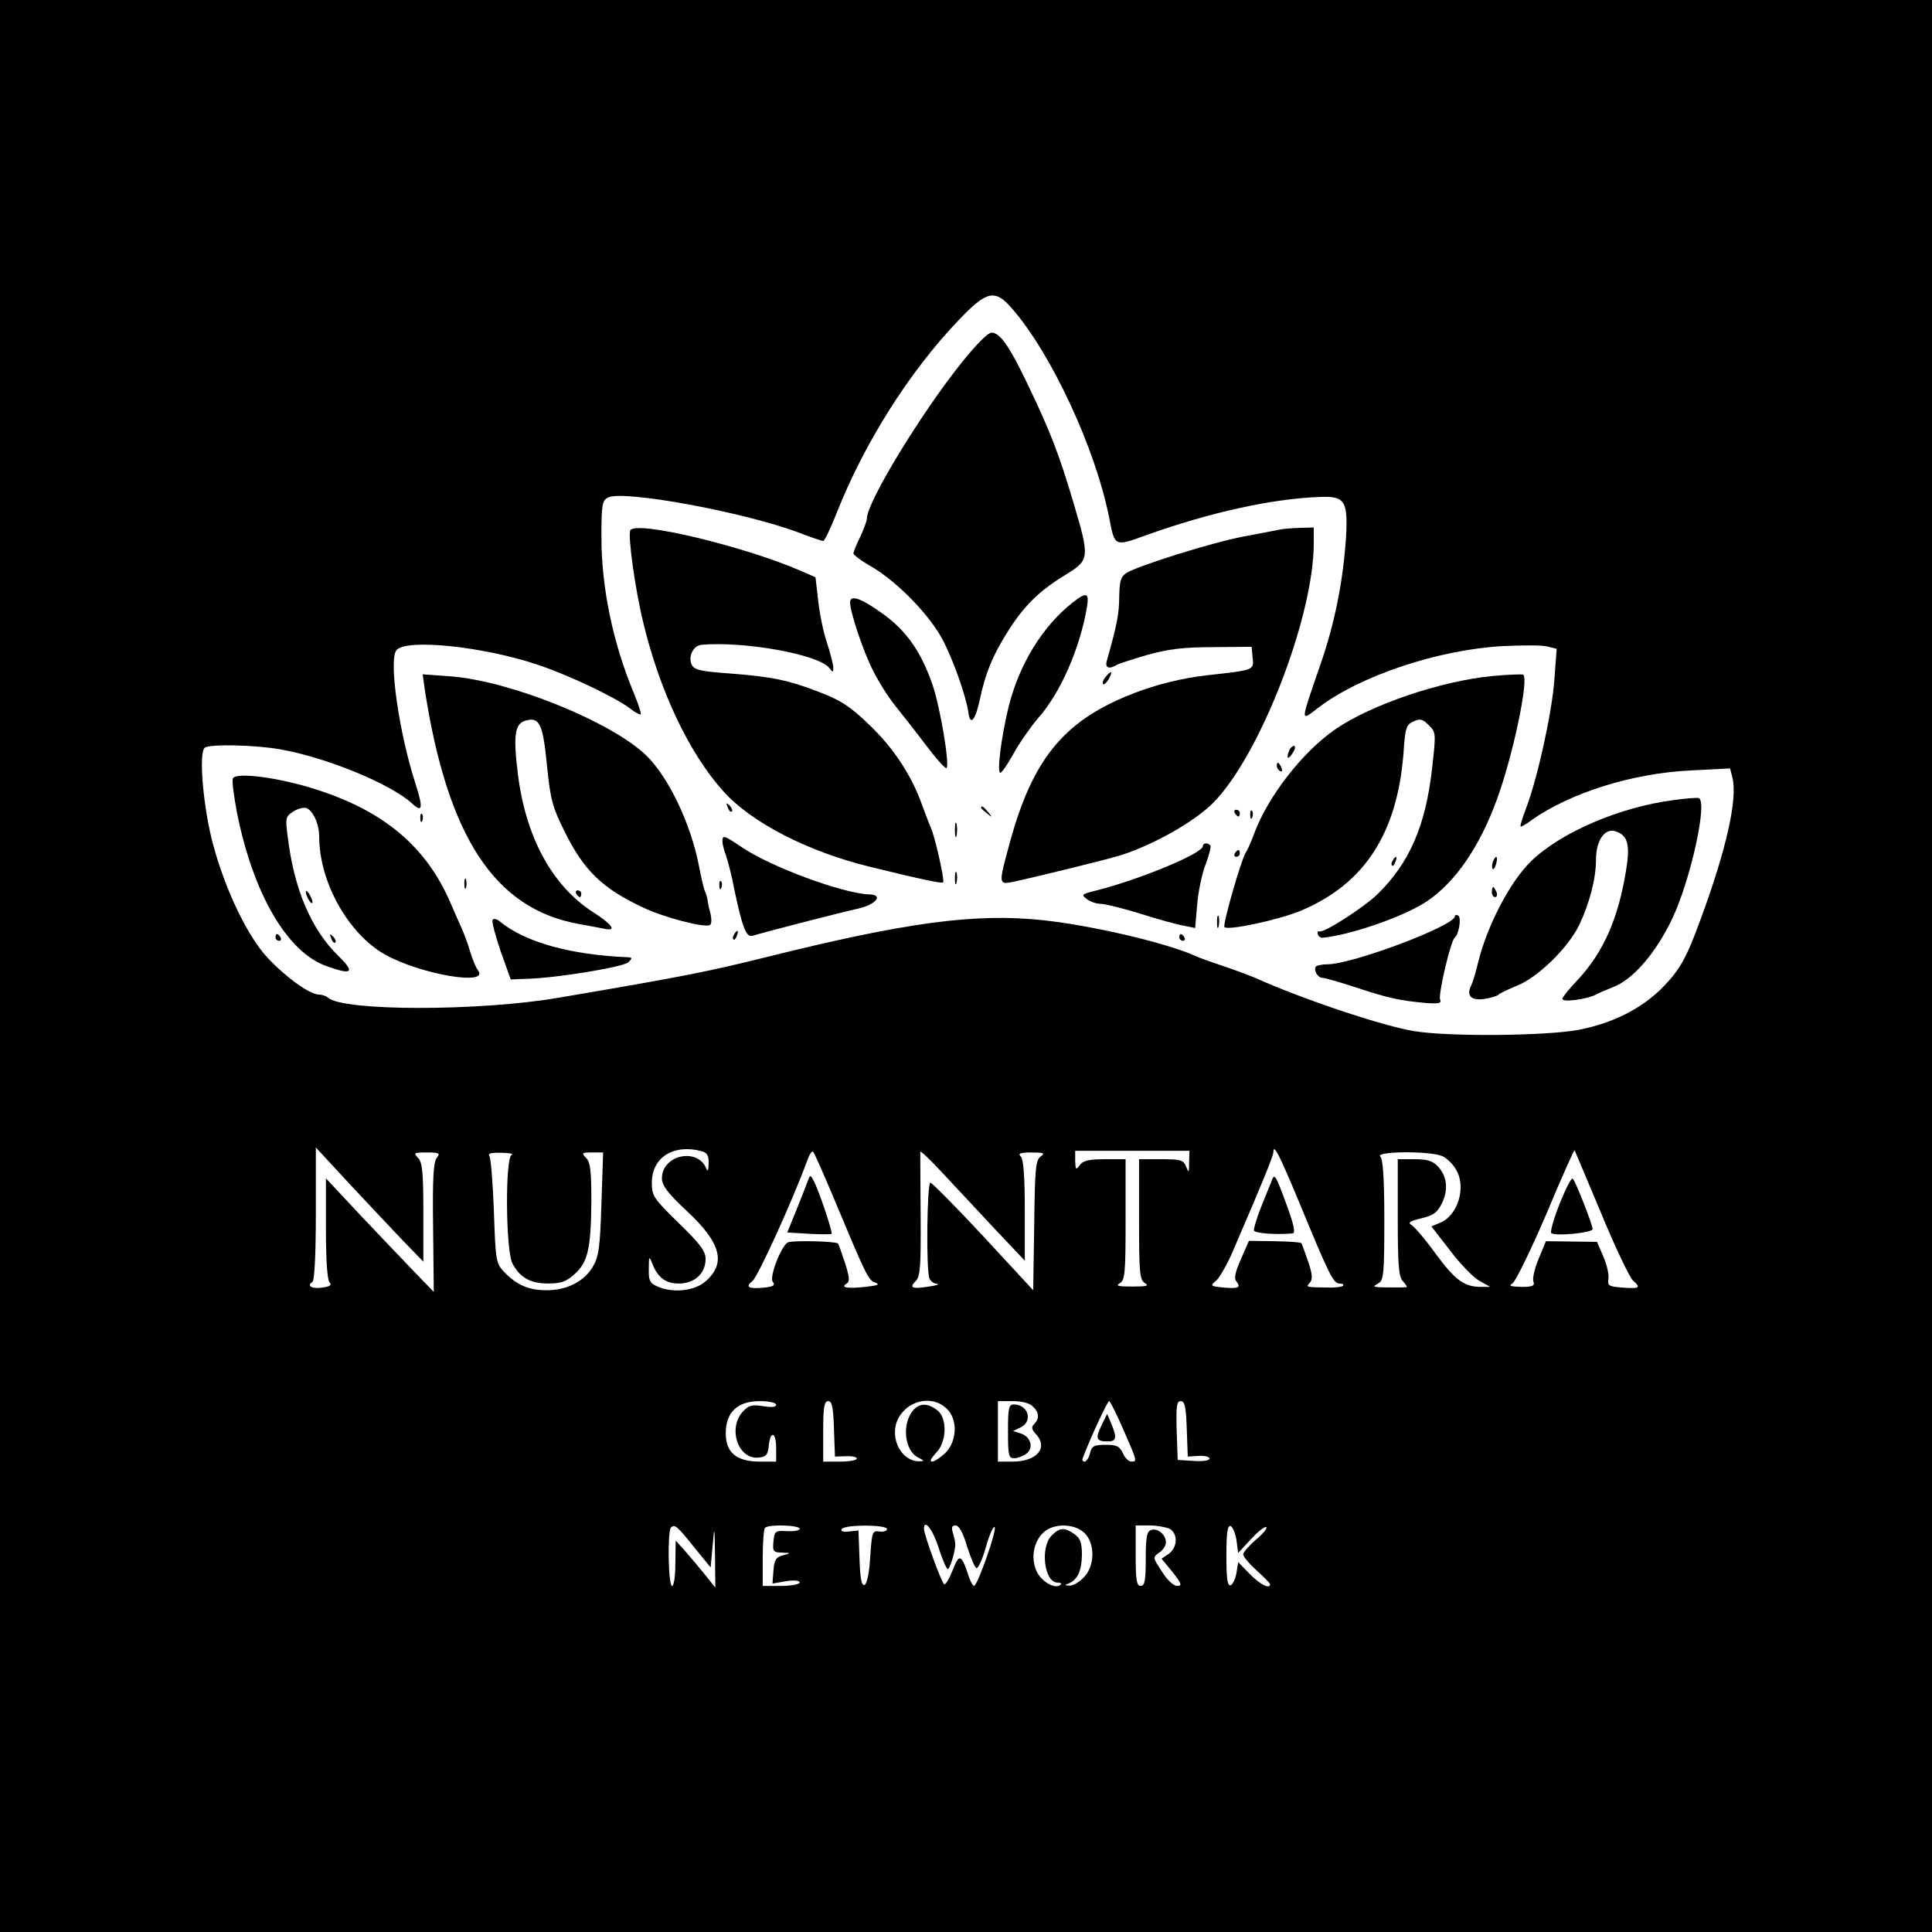 <?xml version="1.0" encoding="UTF-8" standalone="yes"?>
<svg xmlns="http://www.w3.org/2000/svg" version="1.2" width="575pt" height="575pt" viewBox="0 0 575 575" preserveAspectRatio="xMidYMid meet">
  <title>bimi-svg-tiny-12-ps</title>
  <g transform="translate(0,575) scale(0.1,-0.1)" fill="#000000" stroke="none">
    <path d="M0 2875 l0 -2875 2875 0 2875 0 0 2875 0 2875 -2875 0 -2875 0 0&#10;-2875z m3011 1958 c118 -135 249 -417 290 -623 17 -88 15 -87 110 -53 189 68&#10;376 109 518 114 74 3 83 -12 77 -121 -9 -131 -33 -254 -77 -380 -60 -175 -60&#10;-168 -5 -126 124 95 356 172 547 183 59 3 119 3 134 -1 l28 -7 -7 -93 c-7 -97&#10;-51 -297 -85 -384 -11 -29 -18 -52 -15 -52 3 0 18 8 32 19 116 82 302 140 474&#10;148 l117 6 7 -27 c16 -64 -18 -214 -95 -423 -43 -118 -63 -152 -117 -206 -62&#10;-61 -147 -103 -246 -122 -95 -18 -384 -21 -488 -4 -90 14 -331 94 -475 159&#10;-22 9 -65 25 -95 35 -30 10 -68 23 -85 31 -85 38 -303 89 -448 105 -203 22&#10;-408 -5 -832 -111 -166 -41 -238 -56 -610 -119 -235 -41 -646 -41 -689 0 -6 5&#10;-18 9 -27 9 -27 0 -99 52 -153 110 -58 62 -123 196 -160 330 -31 111 -46 283&#10;-26 295 17 11 149 8 223 -5 138 -24 330 -103 393 -161 31 -29 34 -15 12 54&#10;-50 153 -82 374 -58 402 29 35 260 11 422 -44 95 -32 233 -98 275 -131 14 -11&#10;28 -18 30 -16 2 2 -7 30 -20 62 -63 150 -97 316 -97 465 0 96 2 109 19 118 43&#10;24 406 -43 568 -104 36 -14 69 -25 73 -25 4 0 22 37 40 83 82 208 217 422 364&#10;575 83 87 107 92 157 35z m-1814 -2773 l63 -65 0 147 c0 120 -3 149 -16 162&#10;-14 15 -12 16 27 16 36 0 40 -2 29 -16 -10 -11 -13 -63 -11 -207 l2 -192 -58&#10;60 c-32 33 -104 109 -161 169 l-102 109 0 -150 c0 -93 4 -153 11 -160 7 -7 2&#10;-12 -21 -15 -31 -5 -49 5 -30 17 6 4 10 81 10 203 l0 197 97 -105 c54 -58 126&#10;-134 160 -170z m891 264 c17 -5 22 -13 21 -38 0 -17 -3 -24 -6 -16 -24 66&#10;-133 44 -133 -27 0 -21 17 -44 75 -98 102 -95 117 -156 53 -210 -33 -28 -98&#10;-34 -143 -13 -21 9 -25 18 -24 52 0 37 1 39 10 16 17 -43 40 -60 80 -60 46 0&#10;79 30 79 73 0 23 -16 45 -80 107 -75 73 -80 81 -80 120 0 75 64 116 148 94z&#10;m391 -134 c100 -239 105 -250 126 -257 15 -6 7 -9 -30 -13 -54 -6 -75 -2 -55&#10;10 10 6 8 20 -5 61 -10 30 -19 56 -21 58 -7 7 -139 10 -150 3 -21 -14 -55&#10;-104 -44 -117 8 -10 2 -14 -24 -17 -48 -5 -60 1 -36 20 17 15 120 242 161 354&#10;7 21 16 35 19 30 4 -4 30 -63 59 -132z m483 -99 l88 -93 0 149 c0 103 -4 153&#10;-12 161 -9 9 -2 12 32 12 37 0 41 -2 27 -12 -15 -11 -17 -39 -19 -206 l-3&#10;-192 -148 160 c-82 88 -153 160 -158 160 -10 0 -13 -259 -3 -284 3 -9 14 -17&#10;23 -17 9 -1 -2 -5 -24 -8 -50 -8 -60 -4 -40 16 14 13 16 45 15 197 -1 99 -1&#10;184 -1 188 1 4 31 -25 68 -65 37 -40 107 -114 155 -166z m577 199 c0 -31 -1&#10;-32 -9 -12 -8 20 -16 22 -75 22 l-65 0 0 -180 c0 -160 2 -180 18 -189 13 -8 4&#10;-10 -38 -10 -42 0 -51 2 -37 10 15 9 17 29 17 189 l0 180 -61 0 c-47 0 -65 -4&#10;-75 -17 -12 -16 -13 -15 -14 12 l0 30 170 0 170 0 -1 -35z m325 -112 c93 -225&#10;104 -248 123 -248 9 0 13 -3 10 -7 -4 -3 -25 -6 -47 -5 -65 1 -64 1 -51 15 8&#10;10 7 26 -6 63 -9 27 -18 51 -20 54 -2 3 -38 5 -80 6 l-76 1 -24 -55 c-17 -38&#10;-21 -58 -13 -66 14 -18 6 -22 -39 -18 -39 4 -40 5 -21 21 10 9 35 52 53 96 89&#10;206 117 276 117 287 0 26 19 -12 74 -144z m901 -38 c42 -102 85 -192 95 -201&#10;25 -22 20 -25 -33 -21 -39 3 -43 6 -40 25 2 12 -4 42 -15 67 l-19 44 -76 1&#10;-76 1 -22 -53 c-12 -29 -19 -60 -15 -68 4 -12 -3 -15 -37 -15 -31 1 -38 3 -26&#10;10 9 5 54 97 100 204 45 108 84 194 85 193 1 -1 36 -85 79 -187z m-3242 173&#10;c-20 -7 -18 -285 2 -323 22 -42 53 -60 107 -60 38 0 54 6 78 28 40 35 49 78&#10;50 219 0 88 -3 115 -16 127 -14 15 -12 16 18 16 l33 0 -5 -152 c-4 -129 -8&#10;-158 -25 -187 -26 -45 -78 -71 -138 -71 -54 0 -90 16 -127 55 -24 25 -25 34&#10;-30 178 -3 84 -9 158 -13 165 -6 9 3 12 35 11 24 0 37 -3 31 -6z m2770 -4 c13&#10;-6 32 -24 41 -41 31 -52 4 -138 -50 -158 l-24 -10 56 -72 c30 -40 70 -81 87&#10;-90 l32 -18 -27 0 c-50 0 -76 19 -134 97 -31 43 -64 82 -73 87 -12 7 -5 12 29&#10;20 37 9 48 17 62 46 19 40 15 79 -13 109 -15 16 -32 21 -69 21 l-50 0 0 -174&#10;c0 -145 3 -177 16 -190 8 -9 13 -16 10 -17 -9 -1 -63 -1 -83 0 -17 2 -17 2 0&#10;12 15 9 17 29 17 187 0 125 -4 182 -12 190 -16 16 150 17 185 1z m-1983 -740&#10;c0 -7 -14 -8 -39 -4 -33 5 -42 3 -60 -16 -46 -50 -14 -144 47 -137 22 2 28 9&#10;30 36 5 46 22 40 22 -8 l0 -40 -49 0 c-69 0 -101 27 -101 84 0 63 35 96 101&#10;96 29 0 49 -5 49 -11z m172 -71 l3 -83 33 1 c17 1 32 -2 32 -7 0 -5 -22 -9&#10;-50 -9 l-50 0 0 90 c0 72 3 90 15 90 11 0 15 -18 17 -82z m335 60 c34 -31 32&#10;-96 -3 -132 -15 -14 -33 -26 -40 -26 -8 0 -3 10 11 25 34 33 35 107 3 129 -29&#10;21 -51 20 -70 -1 -35 -41 -26 -121 15 -141 18 -9 19 -11 4 -11 -52 -2 -89 65&#10;-67 120 25 60 102 80 147 37z m257 6 c19 -18 20 -36 4 -52 -9 -9 -8 -16 5 -30&#10;38 -41 3 -82 -70 -82 l-43 0 0 90 0 90 44 0 c27 0 51 -6 60 -16z m269 -68 c42&#10;-96 42 -96 24 -96 -8 0 -19 11 -25 25 -10 21 -19 25 -52 25 -34 0 -41 -4 -46&#10;-25 -3 -14 -11 -25 -16 -25 -5 0 -8 4 -6 9 22 59 74 171 79 171 3 0 22 -38 42&#10;-84z m189 2 l3 -83 33 2 c17 1 32 -3 32 -8 0 -6 -21 -9 -47 -7 l-48 3 -3 88&#10;c-2 72 0 87 12 87 12 0 16 -17 18 -82z m-1466 -353 l49 -60 6 65 c5 61 6 60 7&#10;-30 l1 -95 -32 40 c-18 22 -44 53 -59 70 l-27 30 -1 -67 c0 -39 -4 -68 -10&#10;-68 -11 0 -14 163 -3 174 11 10 18 5 69 -59z m314 55 c0 -5 -17 -8 -37 -7 -36&#10;2 -38 0 -41 -30 -3 -30 -1 -33 25 -34 28 -1 28 -1 3 -8 -20 -5 -26 -14 -28&#10;-45 l-3 -39 40 7 c25 4 41 2 41 -4 0 -5 -25 -10 -55 -10 l-55 0 0 83 c0 46 3&#10;87 7 90 10 11 103 8 103 -3z m260 -1 c0 -5 -10 -9 -22 -7 -22 3 -23 -1 -28&#10;-76 -3 -49 -10 -81 -17 -83 -9 -3 -13 19 -15 79 l-3 83 -28 -3 c-18 -2 -26 1&#10;-22 7 8 14 135 14 135 0z m154 -57 c11 -34 23 -62 27 -62 6 0 23 55 22 75 0 6&#10;-3 20 -7 33 -5 16 -3 22 8 22 10 0 22 -21 34 -62 11 -34 23 -63 28 -65 5 -2&#10;18 26 28 62 10 36 22 63 26 60 9 -5 -51 -175 -61 -175 -4 0 -13 17 -19 38 -19&#10;56 -26 58 -45 8 -10 -25 -21 -44 -25 -41 -8 5 -60 147 -60 165 0 32 27 -3 44&#10;-58z m433 46 c33 -31 32 -100 -2 -133 -13 -14 -32 -25 -42 -24 -14 0 -15 2 -3&#10;6 27 11 39 37 40 85 0 37 -5 50 -22 62 -30 21 -44 20 -68 -4 -35 -35 -22 -140&#10;17 -140 9 0 14 -3 10 -6 -16 -16 -59 9 -73 42 -18 43 -5 95 29 119 32 22 87&#10;19 114 -7z m254 12 c25 -14 24 -55 -2 -74 l-22 -15 33 -40 c27 -35 29 -41 13&#10;-41 -10 0 -30 18 -45 43 -27 41 -28 42 -8 56 11 7 20 21 20 31 0 23 -26 44&#10;-45 36 -12 -4 -15 -23 -15 -86 0 -64 -3 -80 -15 -80 -12 0 -15 17 -15 90 l0&#10;90 41 0 c22 0 49 -5 60 -10z m199 -34 l5 -38 39 42 c21 23 41 38 45 35 3 -4&#10;-11 -21 -32 -38 -20 -18 -37 -37 -37 -43 0 -7 18 -28 40 -48 22 -20 40 -38 40&#10;-41 0 -16 -31 0 -61 31 l-34 35 -5 -32 c-3 -18 -11 -34 -17 -37 -10 -3 -13 19&#10;-13 88 0 69 3 91 13 88 6 -3 14 -22 17 -42z"></path>
    <path d="M2863 4672 c-122 -152 -283 -417 -283 -465 0 -7 -9 -32 -20 -55 -11&#10;-22 -20 -45 -20 -49 0 -5 26 -24 58 -42 76 -46 170 -143 208 -216 32 -61 70&#10;-170 76 -215 5 -42 21 -24 34 37 17 82 41 138 90 214 48 73 92 114 171 162 65&#10;40 66 49 19 207 -43 146 -71 218 -135 351 -57 120 -85 159 -110 159 -11 0 -47&#10;-37 -88 -88z"></path>
    <path d="M1876 4172 c-8 -14 14 -176 39 -277 49 -203 136 -386 236 -498 84&#10;-95 254 -182 439 -227 155 -38 213 -50 217 -46 5 5 -24 134 -36 161 -5 11 -17&#10;43 -27 70 -31 87 -84 168 -156 237 -57 55 -84 73 -149 98 -96 37 -142 46 -272&#10;56 -81 6 -100 10 -108 25 -12 24 4 58 29 60 129 11 349 -29 380 -69 11 -14 12&#10;-14 12 1 0 10 -9 43 -19 75 -11 31 -22 88 -26 125 l-8 69 -46 20 c-169 73&#10;-487 149 -505 120z"></path>
    <path d="M3805 4173 c-11 -2 -58 -11 -105 -20 -91 -17 -311 -86 -347 -108 -18&#10;-12 -21 -24 -22 -72 0 -50 -8 -88 -37 -190 -6 -21 7 -26 31 -11 6 3 46 16 90&#10;29 61 17 107 23 195 23 l115 1 3 -32 c4 -38 6 -37 -138 -53 -146 -17 -299 -75&#10;-389 -149 -92 -75 -150 -179 -197 -354 -32 -117 -32 -120 9 -112 79 17 286 68&#10;327 81 99 33 213 98 269 153 139 138 301 554 301 774 l0 47 -42 -1 c-24 -1&#10;-52 -3 -63 -6z"></path>
    <path d="M3194 3958 c-92 -72 -162 -187 -193 -315 -22 -91 -34 -193 -24 -193&#10;5 0 22 26 40 58 17 31 50 78 72 104 67 75 125 208 146 331 7 43 -1 46 -41 15z"></path>
    <path d="M2530 3957 c0 -28 39 -146 68 -202 16 -33 46 -80 66 -105 20 -25 62&#10;-78 92 -118 31 -41 58 -71 61 -68 10 10 -19 183 -42 249 -34 98 -78 161 -150&#10;212 -63 45 -95 56 -95 32z"></path>
    <path d="M3290 3735 c-7 -9 -10 -18 -7 -21 3 -3 10 4 17 15 13 25 8 27 -10 6z"></path>
    <path d="M4441 3738 c-153 -15 -360 -85 -466 -158 -98 -67 -201 -200 -242&#10;-310 -9 -25 -20 -49 -24 -55 -14 -19 -70 -215 -65 -224 8 -12 166 22 231 50&#10;187 80 283 229 302 466 5 77 8 86 30 96 20 9 27 7 45 -11 22 -21 22 -24 10&#10;-130 -19 -169 -67 -280 -162 -373 -40 -39 -159 -116 -173 -111 -5 1 -7 -2 -5&#10;-8 2 -7 8 -11 13 -11 82 7 247 64 314 110 83 57 153 159 204 296 49 131 99&#10;368 80 377 -4 2 -46 0 -92 -4z"></path>
    <path d="M1264 3699 c68 -440 208 -654 459 -699 34 -6 70 -13 80 -15 33 -6 17&#10;15 -36 49 -124 79 -203 225 -226 415 -14 115 -9 149 26 157 39 10 49 -12 61&#10;-135 10 -100 16 -123 52 -195 57 -116 112 -170 234 -227 63 -30 183 -61 199&#10;-52 5 3 5 17 2 32 -4 14 -8 33 -9 41 -1 8 -5 22 -9 30 -3 8 -11 42 -17 74 -25&#10;127 -91 264 -157 328 -104 100 -403 221 -581 235 l-84 6 6 -44z"></path>
    <path d="M3836 3514 c-9 -24 -2 -26 12 -4 7 11 8 20 3 20 -5 0 -12 -7 -15 -16z"></path>
    <path d="M3800 3471 c0 -6 4 -13 10 -16 6 -3 7 1 4 9 -7 18 -14 21 -14 7z"></path>
    <path d="M693 3433 c-3 -7 3 -52 12 -100 48 -243 150 -417 266 -458 77 -28 87&#10;-20 37 29 -82 80 -133 199 -152 358 -7 53 -6 58 17 73 13 8 31 13 39 10 20 -8&#10;38 -48 38 -85 0 -134 85 -287 194 -350 106 -60 317 -96 278 -47 -5 6 -15 30&#10;-22 52 -6 22 -18 54 -25 70 -8 17 -22 50 -33 75 -72 169 -198 276 -403 341&#10;-109 35 -238 52 -246 32z"></path>
    <path d="M4983 3369 c-161 -20 -339 -97 -426 -182 -63 -61 -131 -192 -158&#10;-302 -6 -27 -16 -58 -20 -67 -16 -31 -1 -47 39 -41 20 3 39 9 42 13 3 3 27 15&#10;54 26 62 24 154 114 186 181 31 65 50 139 50 194 0 58 26 95 58 85 36 -12 44&#10;-38 32 -113 -23 -146 -68 -248 -146 -331 -24 -25 -44 -50 -44 -55 0 -11 72 -1&#10;98 12 9 5 32 15 50 22 61 22 129 101 178 203 56 117 108 355 79 361 -5 1 -38&#10;-1 -72 -6z"></path>
    <path d="M2166 3347 c3 -10 9 -15 12 -12 3 3 0 11 -7 18 -10 9 -11 8 -5 -6z"></path>
    <path d="M2920 3346 c0 -2 8 -10 18 -17 15 -13 16 -12 3 4 -13 16 -21 21 -21&#10;13z"></path>
    <path d="M3675 3330 c3 -5 8 -10 11 -10 2 0 4 5 4 10 0 6 -5 10 -11 10 -5 0&#10;-7 -4 -4 -10z"></path>
    <path d="M3721 3324 c0 -11 3 -14 6 -6 3 7 2 16 -1 19 -3 4 -6 -2 -5 -13z"></path>
    <path d="M1251 3314 c0 -11 3 -14 6 -6 3 7 2 16 -1 19 -3 4 -6 -2 -5 -13z"></path>
    <path d="M2842 3280 c0 -19 2 -27 5 -17 2 9 2 25 0 35 -3 9 -5 1 -5 -18z"></path>
    <path d="M2150 3246 c0 -8 5 -27 11 -43 5 -15 17 -59 24 -98 24 -115 36 -146&#10;55 -140 36 11 244 65 315 81 52 12 75 41 33 42 -78 2 -297 83 -381 141 -52 35&#10;-57 37 -57 17z"></path>
    <path d="M3580 3232 c0 -22 -189 -100 -320 -133 -41 -10 -43 -12 -25 -25 10&#10;-8 29 -14 41 -14 12 0 65 -13 117 -29 53 -17 111 -33 130 -36 l34 -7 6 69 c3&#10;38 14 92 25 120 11 29 17 54 14 57 -8 9 -22 7 -22 -2z"></path>
    <path d="M3675 3210 c-3 -5 -1 -10 4 -10 6 0 11 5 11 10 0 6 -2 10 -4 10 -3 0&#10;-8 -4 -11 -10z"></path>
    <path d="M4145 3189 c-4 -6 -5 -12 -2 -15 2 -3 7 2 10 11 7 17 1 20 -8 4z"></path>
    <path d="M4443 3185 c-3 -9 -3 -18 -1 -21 3 -3 8 4 11 16 6 23 -1 27 -10 5z"></path>
    <path d="M2842 3135 c0 -16 2 -22 5 -12 2 9 2 23 0 30 -3 6 -5 -1 -5 -18z"></path>
    <path d="M1382 3120 c0 -14 2 -19 5 -12 2 6 2 18 0 25 -3 6 -5 1 -5 -13z"></path>
    <path d="M2141 3114 c0 -11 3 -14 6 -6 3 7 2 16 -1 19 -3 4 -6 -2 -5 -13z"></path>
    <path d="M4440 3095 c0 -8 4 -15 10 -15 5 0 7 7 4 15 -4 8 -8 15 -10 15 -2 0&#10;-4 -7 -4 -15z"></path>
    <path d="M910 3095 c0 -5 5 -17 10 -25 5 -8 10 -10 10 -5 0 6 -5 17 -10 25 -5&#10;8 -10 11 -10 5z"></path>
    <path d="M1715 3090 c3 -5 8 -10 11 -10 2 0 4 5 4 10 0 6 -5 10 -11 10 -5 0&#10;-7 -4 -4 -10z"></path>
    <path d="M3622 3005 c0 -16 2 -22 5 -12 2 9 2 23 0 30 -3 6 -5 -1 -5 -18z"></path>
    <path d="M4330 3023 c0 -28 -305 -143 -380 -143 -14 0 -29 -3 -33 -6 -9 -9 4&#10;-34 18 -34 7 0 52 -13 101 -29 94 -31 129 -39 207 -46 39 -3 48 -1 43 10 -6&#10;16 32 177 44 185 12 9 20 59 10 65 -5 3 -10 2 -10 -2z"></path>
    <path d="M1466 3012 c-3 -4 8 -46 24 -93 l30 -84 52 2 c90 3 282 35 298 49 12&#10;12 12 14 0 15 -173 7 -308 45 -383 107 -8 7 -18 9 -21 4z"></path>
    <path d="M2185 2969 c-4 -6 -5 -12 -2 -15 2 -3 7 2 10 11 7 17 1 20 -8 4z"></path>
    <path d="M820 2960 c0 -5 5 -10 11 -10 5 0 7 5 4 10 -3 6 -8 10 -11 10 -2 0&#10;-4 -4 -4 -10z"></path>
    <path d="M986 2957 c3 -10 9 -15 12 -12 3 3 0 11 -7 18 -10 9 -11 8 -5 -6z"></path>
    <path d="M3510 2960 c0 -5 5 -10 11 -10 5 0 7 5 4 10 -3 6 -8 10 -11 10 -2 0&#10;-4 -4 -4 -10z"></path>
    <path d="M2404 2235 c-4 -11 -19 -50 -34 -87 l-27 -66 64 -4 c36 -2 66 -2 68&#10;0 4 4 -40 135 -54 159 -9 17 -10 17 -17 -2z"></path>
    <path d="M3784 2234 c-4 -10 -18 -45 -31 -77 -13 -33 -22 -64 -21 -69 3 -9 64&#10;-13 115 -9 9 1 4 26 -17 83 -34 93 -37 98 -46 72z"></path>
    <path d="M4642 2168 c-18 -45 -29 -85 -25 -88 12 -10 123 1 123 12 0 12 -50&#10;141 -59 150 -4 4 -21 -29 -39 -74z"></path>
    <path d="M3000 1490 c0 -71 2 -80 18 -80 10 0 26 6 36 13 24 17 14 52 -17 61&#10;l-22 7 23 11 c37 18 22 68 -20 68 -16 0 -18 -10 -18 -80z"></path>
    <path d="M3278 1507 c-19 -39 -15 -47 19 -47 26 0 28 11 10 54 l-12 28 -17&#10;-35z"></path>
  </g>
</svg>

